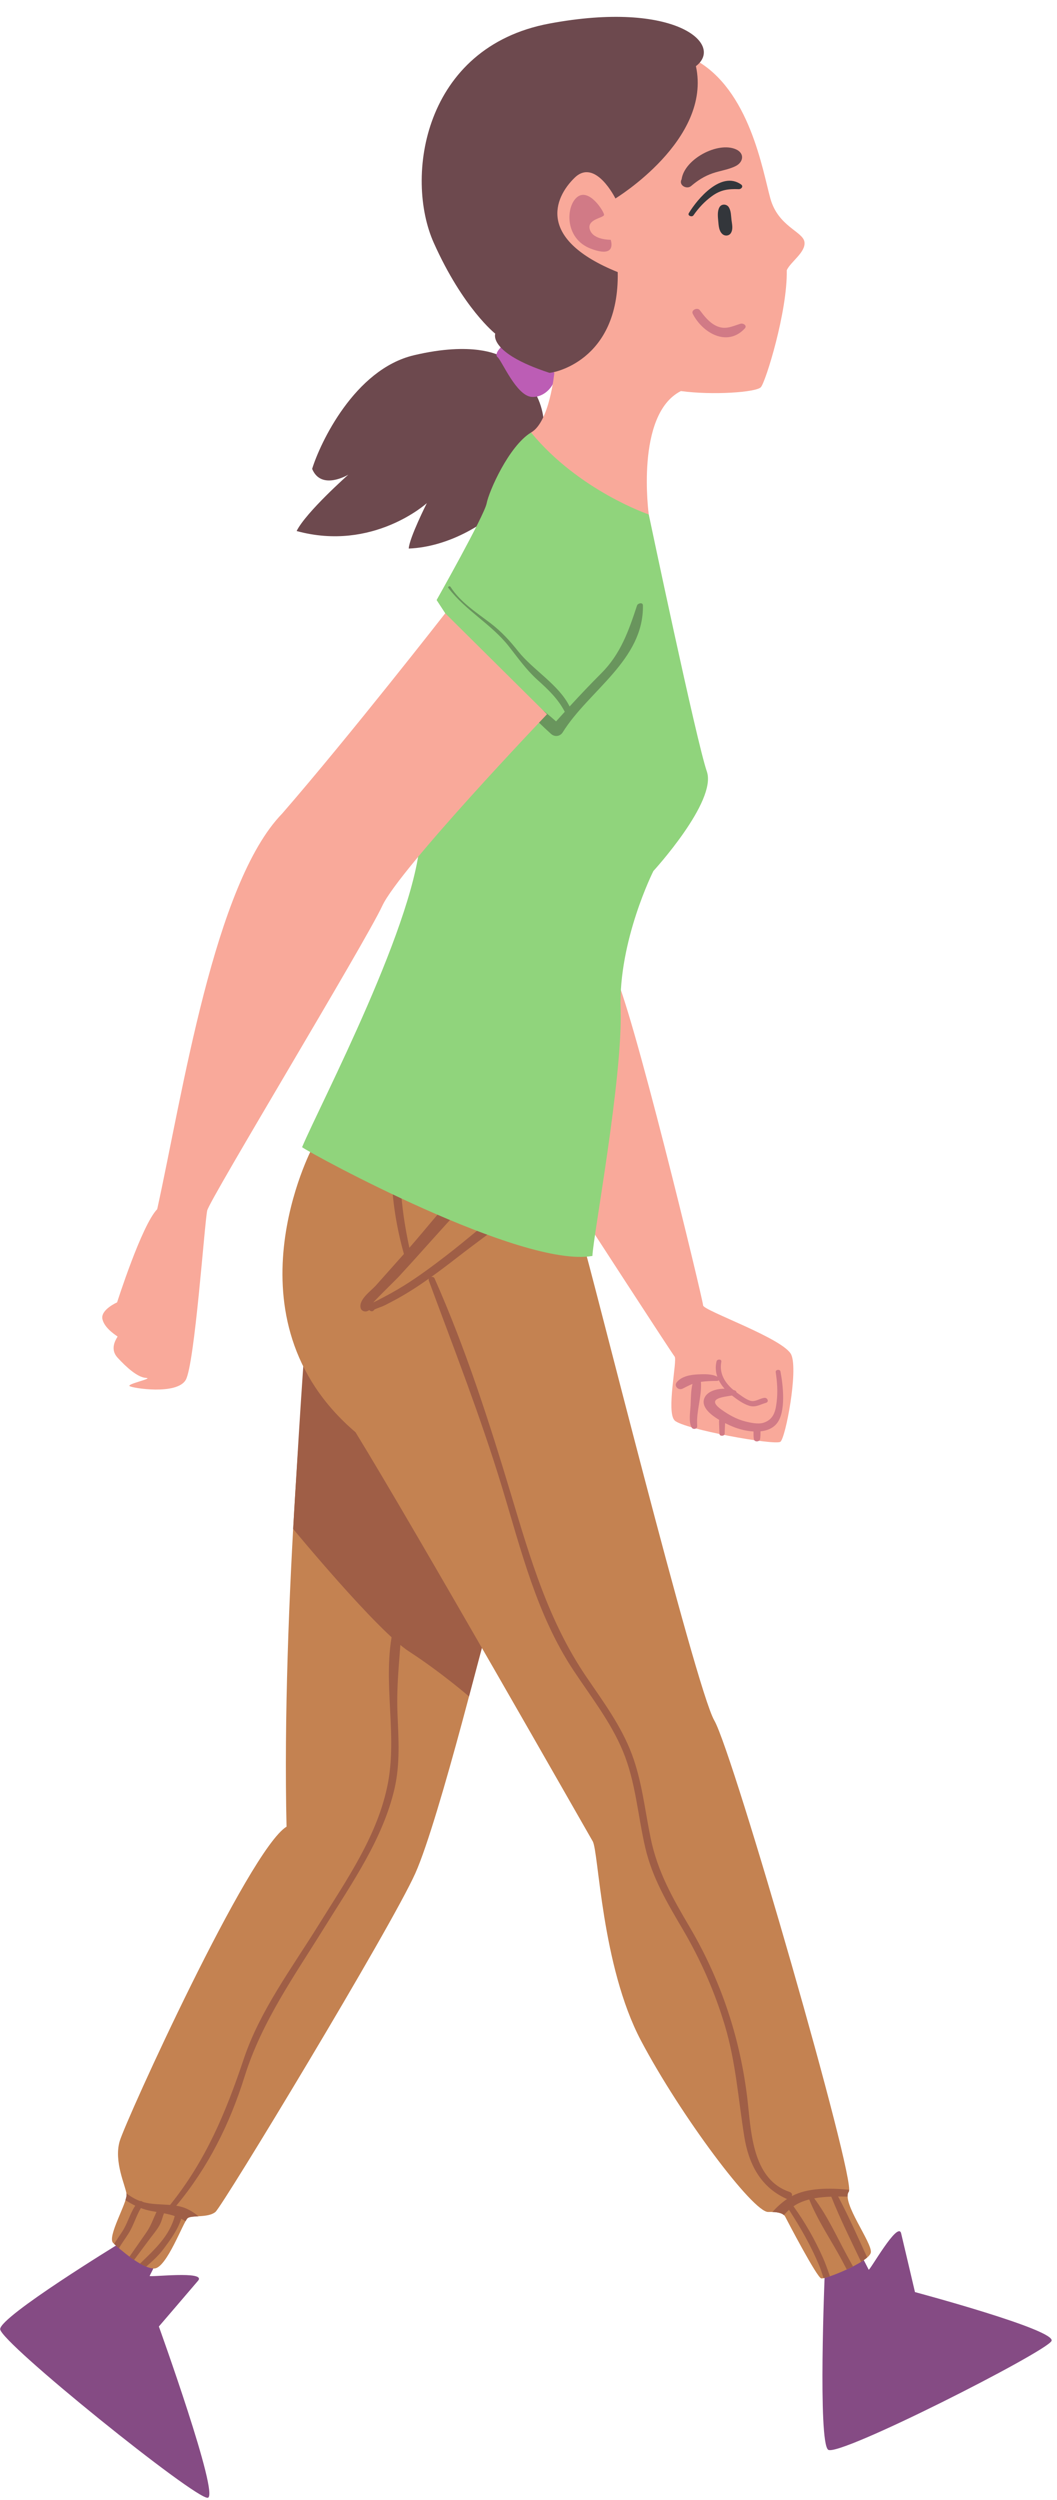 <?xml version="1.0" encoding="UTF-8"?><svg xmlns="http://www.w3.org/2000/svg" xmlns:xlink="http://www.w3.org/1999/xlink" height="2418.3" preserveAspectRatio="xMidYMid meet" version="1.0" viewBox="990.9 283.7 1023.2 2418.3" width="1023.2" zoomAndPan="magnify"><g><g id="change1_1"><path d="M 1553.809 1458.023 C 1553.809 1458.023 1641.188 1592.707 1643.969 1596.051 C 1646.758 1599.391 1635.621 1649.477 1643.969 1657.824 C 1652.328 1666.184 1741.371 1682.316 1746.379 1678.414 C 1751.383 1674.531 1763.637 1609.965 1756.953 1594.375 C 1750.27 1578.793 1671.523 1551.523 1671.523 1546.516 C 1671.523 1541.508 1600.422 1247.645 1585.051 1225.105 C 1569.68 1202.566 1553.809 1458.023 1553.809 1458.023" fill="#f9a99a"/></g><g id="change2_1"><path d="M 1789.23 2484.039 C 1789.23 2484.039 1782.543 2646 1792.566 2653.512 C 1802.586 2661.02 2003.5 2558.891 2008.789 2548.32 C 2014.078 2537.75 1876.613 2501.012 1876.613 2501.012 C 1876.613 2501.012 1866.309 2457.039 1863.242 2444.242 C 1860.191 2431.441 1832.637 2480.98 1831.809 2479.309 C 1830.969 2477.641 1824.566 2465.109 1823.457 2463.441 C 1822.344 2461.781 1789.23 2484.039 1789.23 2484.039" fill="#854b84"/></g><g id="change2_2"><path d="M 1106.809 2453.75 C 1106.809 2453.75 991.211 2524.309 991.059 2536.828 C 990.91 2549.352 1180.391 2701.961 1192.039 2699.98 C 1203.699 2698.012 1144.691 2534.301 1144.691 2534.301 C 1144.691 2534.301 1174.102 2500.039 1182.629 2490.012 C 1191.148 2479.98 1134.91 2486.988 1135.762 2485.328 C 1136.621 2483.672 1142.949 2471.109 1143.641 2469.23 C 1144.328 2467.34 1106.809 2453.75 1106.809 2453.75" fill="#854b84"/></g><g id="change3_1"><path d="M 1465.309 1845.391 C 1465.309 1845.391 1416.34 2043.52 1392.961 2095.84 C 1369.59 2148.16 1206.52 2417.672 1199.422 2423.512 C 1192.32 2429.359 1176.879 2426.43 1172.699 2429.359 C 1168.531 2432.281 1152.25 2478.191 1140.148 2478.191 C 1128.039 2478.191 1106.75 2459.41 1100.488 2453.57 C 1094.23 2447.719 1114.27 2414.328 1113.43 2406.398 C 1112.602 2398.469 1100.91 2375.09 1106.75 2355.059 C 1112.602 2335.02 1231.559 2073.301 1268.289 2050.762 C 1263.281 1840.379 1288.328 1563.68 1290.828 1557.191 C 1293.34 1550.691 1465.309 1845.391 1465.309 1845.391" fill="#c48251"/></g><g id="change4_1"><path d="M 1470.738 1827.859 L 1444.91 1924.801 C 1444.91 1924.801 1417.73 1901.32 1386.84 1881.289 C 1355.949 1861.25 1274.68 1762.75 1274.68 1762.75 C 1274.68 1762.75 1284.988 1584.5 1286.66 1581.578 C 1288.328 1578.66 1470.738 1827.859 1470.738 1827.859" fill="#9f5e46"/></g><g id="change3_2"><path d="M 1293.336 1393.738 C 1293.336 1393.738 1205.68 1559.039 1335.082 1669.242 C 1393.516 1764.41 1558.805 2054.93 1564.664 2064.949 C 1570.496 2074.969 1573.008 2185.172 1611.406 2257.801 C 1649.809 2330.43 1719.941 2423.93 1734.547 2423.512 C 1749.164 2423.09 1750.414 2426.852 1751.664 2429.359 C 1752.914 2431.859 1781.719 2486.961 1785.887 2487.789 C 1790.066 2488.629 1832.215 2471.93 1833.895 2462.75 C 1835.559 2453.57 1805.086 2413.91 1812.598 2403.891 C 1820.121 2393.879 1700.742 1979.801 1682.375 1948.07 C 1663.996 1916.352 1561.316 1503.105 1554.641 1483.906 C 1547.961 1464.695 1293.336 1393.738 1293.336 1393.738" fill="#c48251"/></g><g id="change4_2"><path d="M 1810.512 2465.07 C 1800.73 2446.969 1791.613 2426.938 1779.07 2410.328 C 1784.348 2409.359 1789.918 2408.898 1795.578 2408.699 C 1804.156 2430.09 1814.477 2450.918 1824.449 2471.758 C 1826.762 2470.32 1828.77 2468.879 1830.344 2467.5 C 1821.27 2447.73 1812.41 2427.73 1802.227 2408.547 C 1805.258 2408.539 1808.289 2408.578 1811.297 2408.637 C 1811.23 2406.719 1811.566 2405.098 1812.465 2403.91 C 1812.68 2403.617 1812.781 2402.949 1812.793 2401.988 C 1793.566 2400.25 1772.973 2399.98 1757.488 2408.129 C 1757.465 2408.141 1757.434 2408.16 1757.398 2408.18 C 1757.961 2406.629 1757.5 2404.891 1755.277 2404.141 C 1721.004 2392.629 1718.211 2350.5 1715.066 2320.301 C 1712.055 2291.379 1706.227 2262.848 1697.445 2235.117 C 1687.836 2204.809 1674.844 2175.648 1658.719 2148.25 C 1642.066 2119.938 1627.422 2094.391 1620.719 2061.75 C 1615.125 2034.559 1612.32 2006.578 1602.461 1980.438 C 1592.297 1953.457 1575.027 1930.09 1558.902 1906.449 C 1521.859 1852.148 1504.465 1792.086 1485.711 1729.785 C 1464.488 1659.223 1441.523 1587.828 1411.566 1520.422 C 1410.957 1519.074 1409.555 1518.746 1408.273 1519.062 C 1416.516 1513.168 1424.59 1507.059 1432.598 1500.836 C 1452.09 1485.676 1472.945 1470.945 1492.438 1455.031 C 1488.789 1453.754 1485.047 1452.449 1481.23 1451.137 C 1461.41 1466.633 1442.289 1483.375 1422.613 1498.512 C 1409.621 1508.508 1396.43 1518.297 1382.527 1527.012 C 1373.871 1532.434 1364.93 1537.285 1355.836 1541.922 C 1354.398 1542.652 1353.207 1543.191 1352.188 1543.719 C 1358.543 1536.805 1374.656 1521.184 1376.922 1518.703 C 1386.445 1508.359 1395.879 1497.938 1405.23 1487.441 C 1419.109 1471.832 1433.957 1456.371 1446.891 1439.75 C 1442.848 1438.438 1438.785 1437.133 1434.695 1435.844 C 1418.168 1453.438 1402.984 1472.695 1387.188 1490.766 C 1382.863 1470.676 1379.688 1450.461 1378.777 1429.867 C 1378.609 1426.086 1378.609 1422.324 1378.652 1418.582 C 1375.688 1417.695 1372.758 1416.82 1369.883 1415.957 C 1370.098 1443.871 1375.027 1472.371 1381.91 1496.762 C 1372.871 1506.957 1363.797 1517.141 1354.699 1527.305 C 1350.008 1532.559 1338.105 1540.656 1339.957 1548.875 C 1340.73 1552.332 1345.012 1553.32 1347.762 1551.414 C 1347.941 1551.289 1348.086 1551.152 1348.254 1551.031 C 1348.301 1551.062 1348.344 1551.133 1348.402 1551.152 C 1348.75 1551.391 1349.109 1551.613 1349.457 1551.852 C 1350.188 1552.32 1351.434 1552.344 1352.117 1551.773 L 1352.871 1551.145 C 1353.195 1550.875 1353.375 1550.594 1353.465 1550.312 L 1353.512 1550.355 C 1355.309 1549.648 1357.105 1548.941 1358.902 1548.234 C 1362.473 1547.133 1366.434 1544.797 1369.816 1543.07 C 1376.824 1539.465 1383.629 1535.457 1390.273 1531.258 C 1395.676 1527.844 1400.93 1524.238 1406.152 1520.555 C 1405.84 1521.117 1405.738 1521.801 1406.02 1522.566 C 1430.496 1588.793 1456.102 1654.191 1476.684 1721.812 C 1495.367 1783.215 1510.27 1845.594 1546.18 1899.797 C 1562.977 1925.148 1582.059 1949.387 1593.848 1977.656 C 1606.289 2007.438 1608.266 2039.938 1615.531 2071.066 C 1622.449 2100.688 1636.977 2124.82 1652.215 2150.77 C 1669.25 2179.789 1682.859 2210.73 1692.527 2242.957 C 1703.195 2278.508 1705.543 2314.051 1711.348 2350.379 C 1715.547 2376.688 1726.91 2399.32 1752.008 2410.668 C 1752.289 2410.789 1752.559 2410.879 1752.828 2410.938 C 1747.676 2414.379 1742.957 2418.73 1738.566 2423.539 C 1745.16 2423.758 1748.137 2425.078 1749.695 2426.578 C 1751.27 2424.777 1752.906 2423.039 1754.68 2421.418 C 1765.719 2438.457 1775.746 2455.871 1783.641 2474.66 C 1785.324 2478.668 1786.73 2483.039 1788.09 2487.547 C 1789.637 2487.207 1791.762 2486.578 1794.285 2485.707 C 1792.141 2479.398 1789.918 2473.129 1787.234 2467.129 C 1779.496 2449.848 1770.09 2433.348 1759.004 2418 C 1763.484 2414.91 1768.66 2412.828 1774.242 2411.398 C 1782.383 2431.781 1795.578 2451.008 1805.898 2470.219 C 1807.469 2473.16 1809.02 2476.129 1810.559 2479.109 C 1812.602 2478.168 1814.633 2477.18 1816.598 2476.168 C 1814.555 2472.469 1812.512 2468.758 1810.512 2465.07" fill="#9f5e46"/></g><g id="change4_3"><path d="M 1374.512 1848.57 C 1358.172 1900.141 1376.289 1955.77 1366.559 2007.961 C 1357.07 2058.852 1326.141 2102.578 1299.371 2145.75 C 1273.602 2187.289 1242.559 2228.672 1226.898 2275.371 C 1209.461 2327.32 1190.211 2373.68 1155.512 2416.738 C 1146.352 2415.941 1137.891 2416.359 1129.16 2413.809 C 1128.52 2413.141 1127.48 2412.781 1126.449 2412.91 C 1123.988 2412.012 1121.512 2410.871 1118.98 2409.34 C 1117.02 2408.148 1115.109 2406.871 1113.211 2405.539 C 1113.262 2405.852 1113.328 2406.18 1113.359 2406.449 C 1113.5 2407.711 1113.059 2409.691 1112.309 2412.039 C 1115.41 2414.02 1118.559 2415.871 1121.84 2417.43 C 1116.711 2425.039 1114.328 2434.711 1109.25 2442.441 C 1106.578 2446.512 1103.859 2450.441 1101.352 2454.469 C 1102.57 2455.59 1104.129 2456.988 1105.969 2458.57 C 1108.879 2453.789 1112.18 2449.23 1115.238 2444.441 C 1120.219 2436.66 1122.57 2427.531 1127.281 2419.73 C 1130.469 2420.93 1133.762 2421.898 1137.172 2422.531 C 1138.98 2422.859 1140.719 2423.172 1142.41 2423.461 C 1142.309 2423.68 1142.219 2423.84 1142.109 2424.078 C 1138.84 2431.051 1137.012 2436.922 1132.449 2443.5 C 1127.059 2451.27 1121.629 2459.012 1116.211 2466.762 C 1117.672 2467.852 1119.172 2468.922 1120.699 2469.941 C 1126 2462.789 1131.289 2455.621 1136.648 2448.512 C 1139.801 2444.328 1143.469 2440.09 1145.828 2435.371 C 1147.539 2431.969 1148.25 2428.238 1149.648 2424.781 C 1153.301 2425.5 1156.719 2426.328 1160.039 2427.449 C 1155.07 2446.781 1140.301 2460 1126.422 2473.5 C 1128.449 2474.648 1130.461 2475.648 1132.379 2476.441 C 1138.449 2471.109 1144.441 2465.711 1149.449 2458.969 C 1156.051 2450.078 1163.039 2440.73 1166.309 2430.07 C 1167.699 2430.762 1169.09 2431.578 1170.469 2432.461 C 1171.371 2430.859 1172.102 2429.781 1172.629 2429.398 C 1174.469 2428.121 1178.5 2427.961 1183.039 2427.691 C 1177.16 2422.84 1171.18 2419.289 1163.422 2417.801 C 1162.77 2417.672 1162.129 2417.602 1161.488 2417.488 C 1192.398 2380.398 1213.309 2338.422 1227.711 2292.359 C 1244.301 2239.32 1276.219 2194.559 1305.281 2147.719 C 1331.309 2105.77 1361.422 2063 1372.762 2014.18 C 1378.379 1990.02 1376.691 1965.809 1375.68 1941.27 C 1374.398 1910 1378.77 1880.059 1380.172 1849.09 C 1380.32 1845.648 1375.43 1845.66 1374.512 1848.57" fill="#9f5e46"/></g><g id="change5_1"><path d="M 1474.219 627.359 C 1472.828 627.359 1449.168 613.73 1391.57 627.359 C 1333.969 641.004 1300.57 712.797 1293.059 737.289 C 1301.961 758.707 1328.121 742.852 1328.121 742.852 C 1328.121 742.852 1287.219 779.027 1278.031 797.398 C 1352.051 817.703 1404.09 770.402 1404.09 770.402 C 1404.09 770.402 1387.121 804.074 1386.559 814.367 C 1463.09 811.305 1546.844 725.035 1507.332 661.031 C 1491.465 641.004 1474.219 627.359 1474.219 627.359" fill="#6d494e"/></g><g id="change6_1"><path d="M 1477.625 617.77 C 1477.625 617.77 1468.434 625.707 1472.613 629.242 C 1476.793 632.797 1490.777 666.613 1505.582 667.652 C 1520.402 668.691 1533.352 651.168 1526.672 638.848 C 1519.992 626.539 1477.625 617.77 1477.625 617.77" fill="#bc5db5"/></g><g id="change7_1"><path d="M 1421.906 876.973 L 1413.547 864.172 C 1413.547 864.172 1459.762 782.359 1461.973 770.676 C 1464.203 758.988 1483.402 715.297 1504.973 702.074 C 1571.625 727.816 1618.922 781.387 1618.922 781.387 C 1618.922 781.387 1665.121 1001.086 1675.145 1030.031 C 1685.156 1058.957 1623.391 1126.316 1623.391 1126.316 C 1623.391 1126.316 1589.43 1193.648 1591.66 1259.879 C 1593.887 1326.109 1564.945 1480.281 1564.379 1498.652 C 1495.922 1510.887 1292.227 1400.137 1283.324 1393.453 C 1300.574 1352.273 1396.305 1170.836 1397.973 1090.129 C 1399.645 1009.434 1421.906 876.973 1421.906 876.973" fill="#90d47c"/></g><g id="change1_2"><path d="M 1527.508 644.367 C 1527.508 644.367 1522.918 692.066 1504.969 702.09 C 1551.297 758.441 1618.918 781.391 1618.918 781.391 C 1618.918 781.391 1605.539 684.547 1650.008 662.008 C 1680.691 666.18 1722.863 663.262 1727.449 658.25 C 1732.031 653.254 1753.332 584.785 1752.492 545.133 C 1756.25 536.793 1771.27 527.609 1769.605 517.582 C 1767.941 507.578 1744.148 502.762 1736.633 475.738 C 1729.113 448.719 1716.598 370.242 1663.594 341.438 C 1610.566 312.637 1461.137 330.656 1449.449 445.617 C 1437.758 560.582 1527.508 644.367 1527.508 644.367" fill="#f9a99a"/></g><g id="change5_2"><path d="M 1522.641 644.34 C 1524.312 644.891 1590.543 634.324 1588.871 546.938 C 1510.402 515.207 1527.094 475.145 1547.133 455.664 C 1567.164 436.184 1586.641 475.695 1586.641 475.695 C 1586.641 475.695 1680.148 418.938 1664.562 347.695 C 1692.398 326.547 1644.523 283.688 1522.641 306.5 C 1400.754 329.332 1382.391 455.098 1410.773 518.555 C 1439.164 581.996 1470.32 606.496 1470.32 606.496 C 1470.32 606.496 1463.09 624.859 1522.641 644.34" fill="#6d494e"/></g><g id="change5_3"><path d="M 1703.32 428.164 C 1685.816 420.363 1653.375 437.613 1650.715 457.172 C 1650.637 457.348 1650.523 457.488 1650.461 457.648 C 1648.055 463.141 1655.797 467.191 1659.926 463.66 C 1666.289 458.234 1672.777 454.086 1680.707 451.348 C 1687.953 448.832 1696.168 447.82 1703.066 444.34 C 1710.602 440.555 1711.93 431.992 1703.32 428.164" fill="#6d494e"/></g><g id="change8_1"><path d="M 1699.02 496.625 C 1698.512 492.512 1698.648 487.645 1696.348 484.105 C 1694.508 481.262 1690.195 480.688 1687.879 483.41 C 1687.598 483.734 1687.398 484.059 1687.258 484.398 C 1687.242 484.383 1687.227 484.367 1687.227 484.367 C 1685.188 488.34 1685.789 493.238 1686.176 497.582 C 1686.578 501.895 1686.75 507.055 1690.164 510.102 C 1692.699 512.371 1696.797 512.016 1698.559 508.91 C 1700.691 505.125 1699.547 500.75 1699.02 496.625" fill="#33363b"/></g><g id="change9_1"><path d="M 1707.594 596.906 C 1699.133 599.562 1692.617 603.199 1683.684 598.672 C 1677.094 595.316 1672.656 589.484 1668.277 583.727 C 1666.066 580.785 1659.625 583.562 1661.512 587.289 C 1670.891 605.707 1694.785 619.715 1711.809 601.52 C 1714.539 598.613 1710.293 596.074 1707.594 596.906" fill="#d17a86"/></g><g id="change8_2"><path d="M 1708.289 462.152 C 1689.242 448.723 1666.188 475.801 1657.688 489.906 C 1656.199 492.395 1660.738 494.066 1662.164 492.016 C 1667.172 484.816 1673.012 478.543 1680.148 473.375 C 1688.602 467.273 1695.879 466.316 1706.02 466.707 C 1708.508 466.801 1710.844 463.969 1708.289 462.152" fill="#33363b"/></g><g id="change9_2"><path d="M 1582.047 515.648 C 1582.047 515.648 1565.082 516.066 1561.879 505.758 C 1558.676 495.465 1575.781 494.625 1575.641 491.441 C 1575.5 488.238 1561.461 465.691 1550.043 474.043 C 1538.637 482.391 1536.824 514.387 1562.844 524.277 C 1588.871 534.148 1582.047 515.648 1582.047 515.648" fill="#d17a86"/></g><g id="change10_1"><path d="M 1607.555 869.461 C 1599.402 894.148 1591.727 916.293 1572.852 935.141 C 1562.316 945.652 1552.25 956.297 1542.293 967.137 C 1531.77 945.918 1506.934 931.922 1492.414 913.629 C 1484.395 903.539 1476.297 894.691 1466.074 886.855 C 1452.105 876.145 1436.703 866.504 1427.008 851.402 C 1426.215 850.176 1423.973 851.219 1424.938 852.484 C 1441.633 874.445 1466.508 887.383 1483.523 909.027 C 1492.504 920.449 1500.391 931.684 1511.246 941.473 C 1521.73 950.914 1531.059 959.727 1537.613 972.254 C 1534.801 975.34 1531.992 978.426 1529.184 981.555 C 1513.977 968.18 1497.504 955.543 1480.793 944.359 C 1479.789 943.676 1478.035 944.836 1478.961 945.98 C 1492.637 962.719 1508.254 979.273 1524.355 993.699 C 1527.891 996.867 1533.129 996.152 1535.633 992.117 C 1560.785 951.68 1614.137 922.27 1613.266 869.312 C 1613.227 866.082 1608.305 867.176 1607.555 869.461" fill="#69955d"/></g><g id="change1_3"><path d="M 1520.414 974.645 C 1520.414 974.645 1377.66 1124.078 1360.965 1159.988 C 1344.266 1195.883 1193.992 1443.82 1191.496 1454.684 C 1188.984 1465.535 1179.383 1604.117 1170.625 1618.73 C 1161.855 1633.332 1119.273 1626.664 1116.355 1624.578 C 1113.434 1622.48 1140.152 1617.051 1132.215 1616.633 C 1124.281 1616.23 1113.434 1606.629 1104.672 1597.031 C 1095.902 1587.418 1105.082 1576.988 1104.672 1576.57 C 1104.254 1576.141 1092.145 1569.055 1090.062 1559.871 C 1087.973 1550.691 1104.254 1543.59 1104.254 1543.59 C 1104.254 1543.59 1128.043 1468.883 1143.074 1453.422 C 1167.703 1341.566 1198.172 1138.277 1264.125 1070.652 C 1330.07 994.691 1421.906 876.973 1421.906 876.973 L 1520.414 974.645" fill="#f9a99a"/></g><g id="change9_3"><path d="M 1746.41 1610.473 C 1745.93 1607.938 1741.426 1608.547 1741.812 1611.117 C 1743.242 1620.48 1743.875 1630.004 1742.77 1639.441 C 1741.789 1647.781 1740.383 1656.738 1729.977 1660.035 C 1724.871 1661.66 1717.508 1660.047 1712.531 1658.812 C 1704.008 1656.695 1696.43 1652.426 1689.312 1647.352 C 1674.5 1636.785 1689.418 1635.293 1699.469 1633.691 C 1704.309 1637.422 1710.207 1641.762 1716.055 1643.57 C 1722.375 1645.516 1726.387 1642.453 1732.309 1640.785 C 1735.672 1639.852 1733.898 1635.613 1730.816 1635.938 C 1726.762 1636.379 1722.441 1639.668 1718.336 1638.988 C 1713.98 1638.258 1708.297 1633.754 1704.629 1631.207 C 1704.383 1631.035 1704.137 1630.844 1703.867 1630.648 C 1703.801 1629.906 1703.316 1629.188 1702.297 1628.766 C 1701.824 1628.586 1701.285 1628.391 1700.738 1628.23 C 1692.621 1621.414 1686.945 1612.266 1689.172 1601.055 C 1689.711 1598.359 1685.141 1598.195 1684.539 1600.637 C 1683.238 1605.914 1683.68 1610.902 1685.293 1615.516 C 1679.961 1612.633 1672.047 1612.977 1666.332 1613.258 C 1659.258 1613.602 1650.613 1615.082 1645.98 1620.898 C 1643.027 1624.609 1647.68 1629.004 1651.613 1627.07 C 1655.023 1625.414 1657.988 1623.746 1661.223 1622.48 C 1659.676 1629.113 1659.719 1636.27 1659.418 1642.934 C 1659.141 1649.082 1657.289 1659.145 1660.43 1664.625 C 1661.762 1666.961 1666.062 1666.141 1665.812 1663.23 C 1664.664 1649.168 1670.457 1634.508 1669.395 1620.449 C 1674.586 1619.781 1679.766 1619.598 1685.023 1619.555 C 1685.648 1619.543 1686.258 1619.285 1686.723 1618.91 C 1688.172 1621.844 1690.066 1624.586 1692.301 1627.113 C 1683.648 1627.102 1673.801 1630.121 1672.199 1638.086 C 1670.727 1645.504 1678.766 1652.34 1687.109 1657.285 C 1686.84 1658.512 1686.957 1659.887 1687 1661.336 C 1687.086 1664.508 1687.258 1667.68 1687.379 1670.84 C 1687.473 1673.355 1692.289 1673.141 1692.375 1670.723 C 1692.504 1667.539 1692.645 1664.367 1692.762 1661.199 C 1692.773 1660.93 1692.785 1660.66 1692.793 1660.383 C 1695.859 1661.918 1698.664 1663.152 1700.652 1663.961 C 1706.016 1666.141 1713.188 1668.066 1720.324 1668.477 C 1720.293 1670.98 1720.301 1673.527 1720.668 1675.926 C 1721.141 1678.945 1726.258 1678.688 1726.707 1675.773 C 1727.074 1673.375 1727.105 1670.852 1727.086 1668.336 C 1733.105 1667.723 1738.652 1665.637 1742.488 1661.188 C 1752.121 1650.074 1748.906 1623.469 1746.41 1610.473" fill="#d17a86"/></g></g></svg>